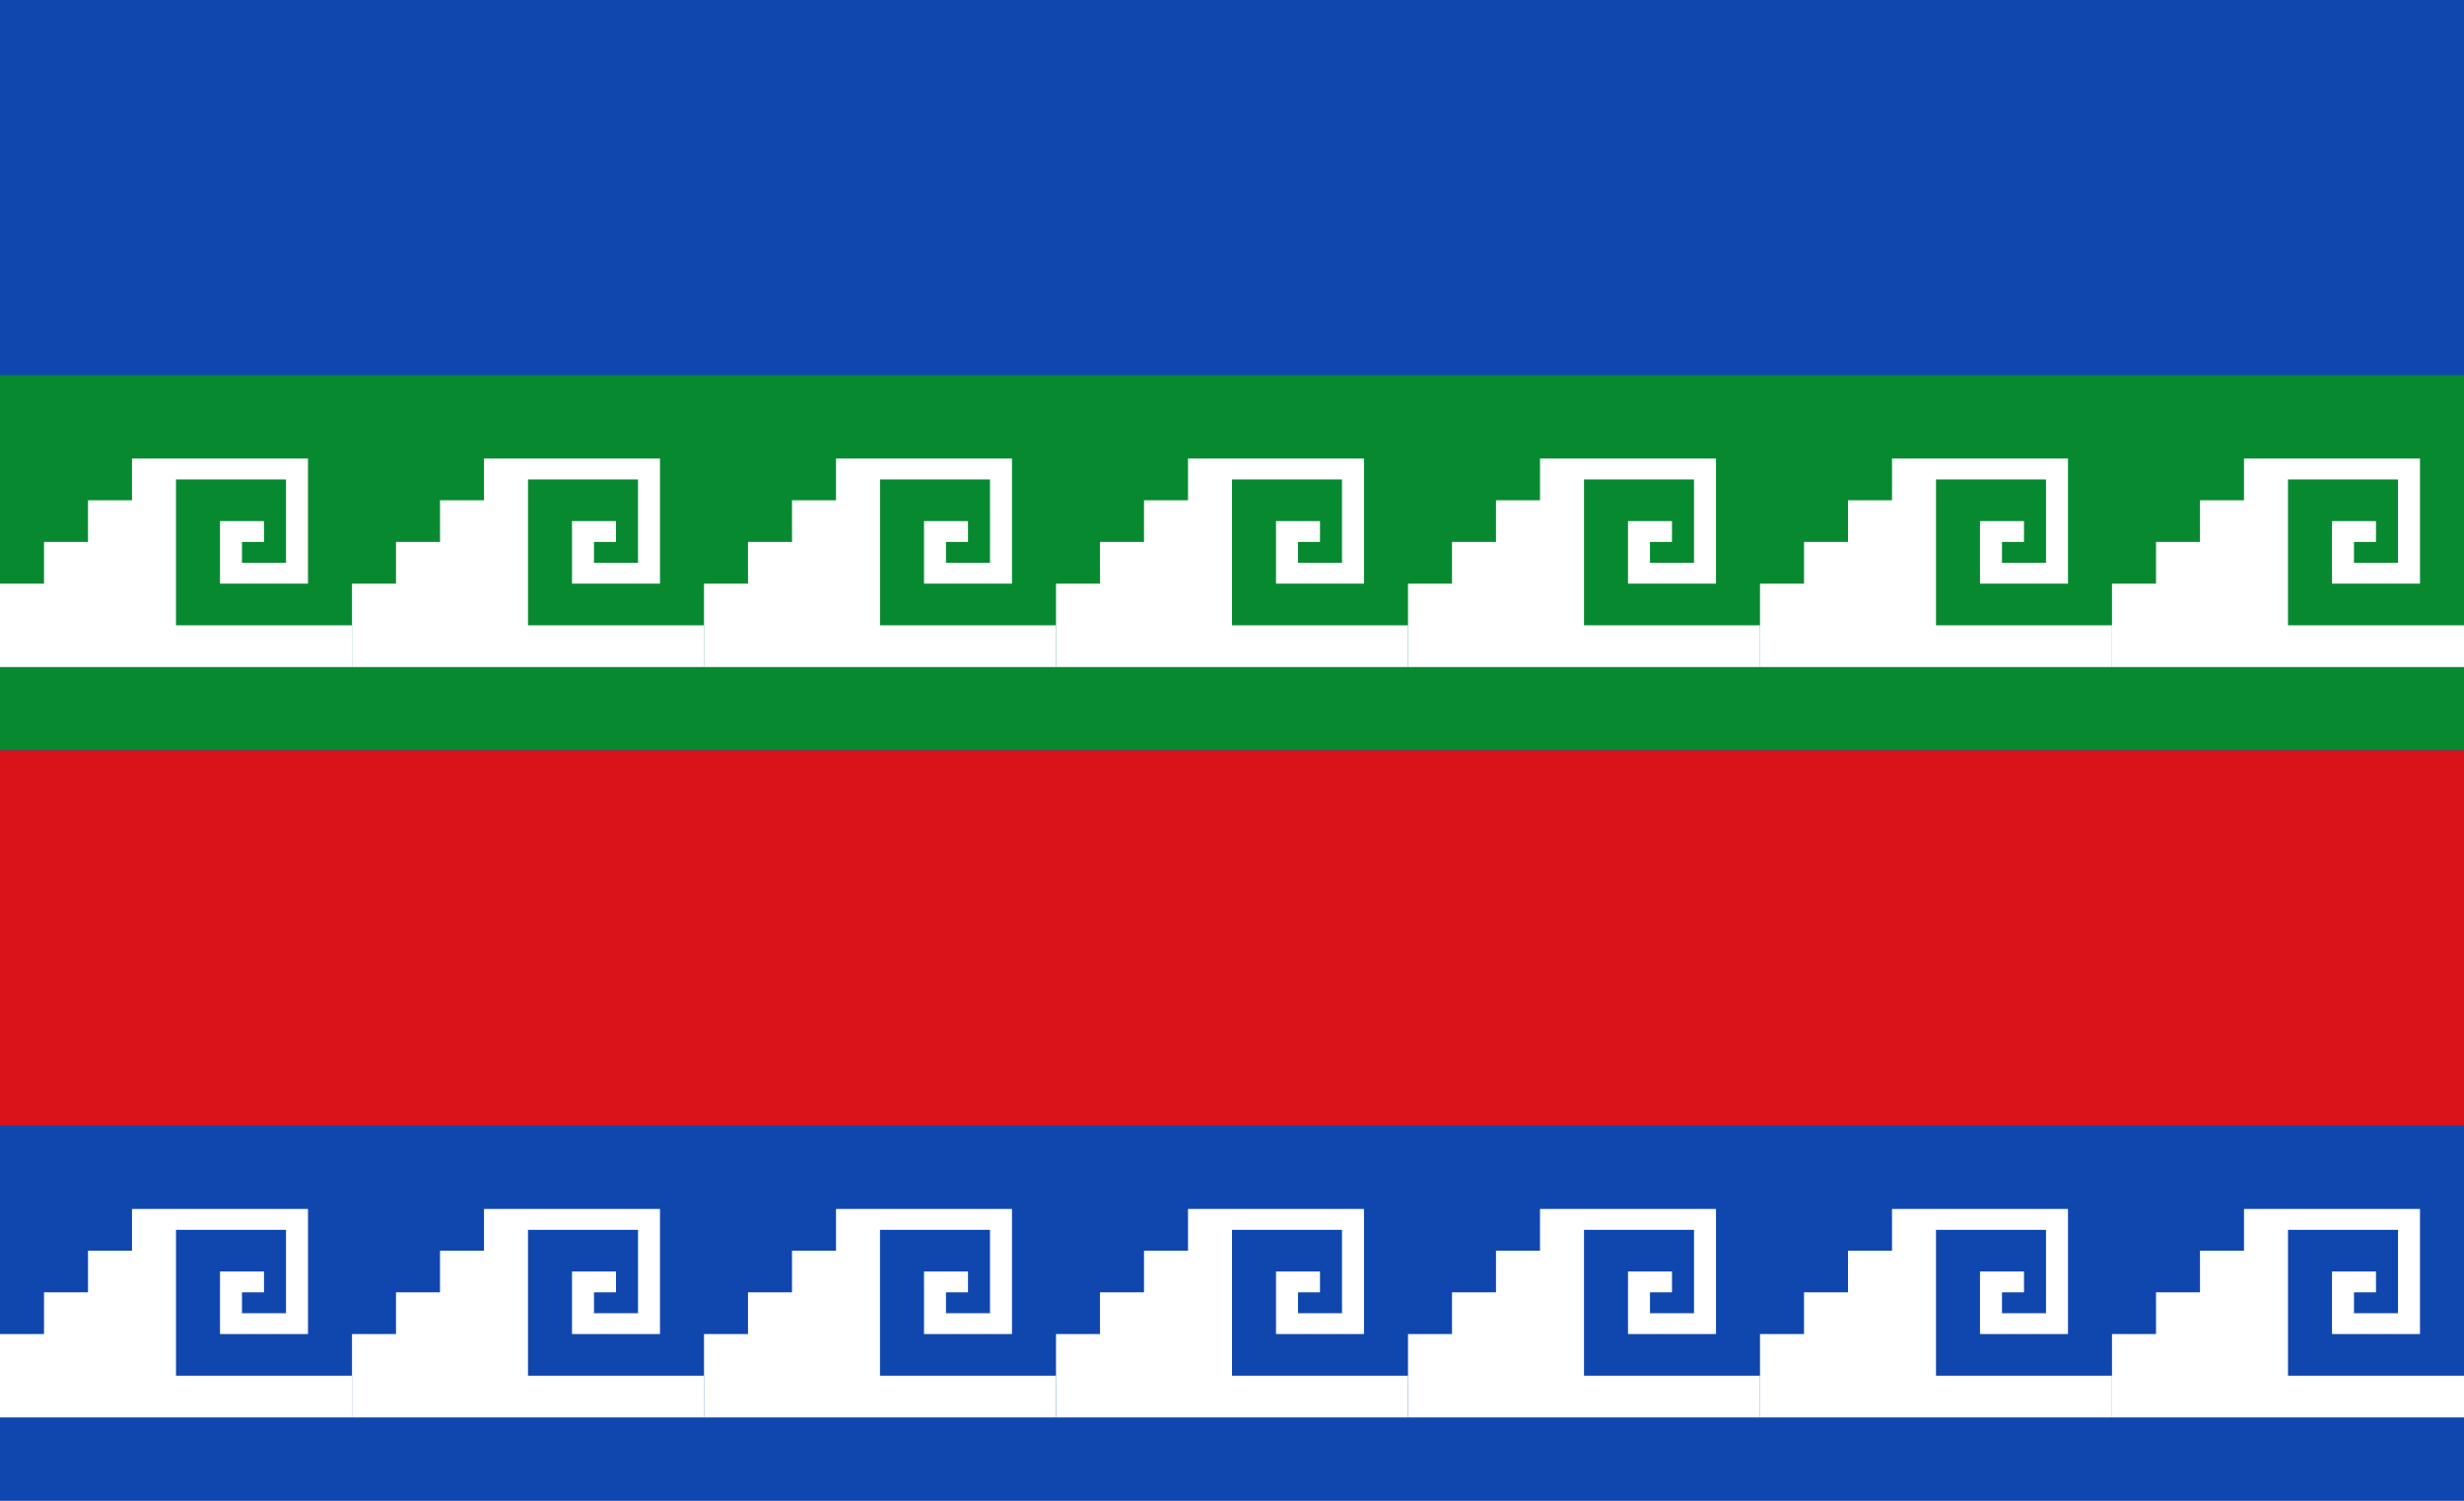 <?xml version="1.0" encoding="UTF-8" standalone="no"?>
<svg xmlns:xlink="http://www.w3.org/1999/xlink" xmlns="http://www.w3.org/2000/svg" width="724" height="441" viewBox="0 0 7 4" version="1.0" preserveAspectRatio="none">
    <defs>
		<symbol id="s" viewBox="0 0 16 18" preserveAspectRatio="none">
			<path fill="#fff" d="M0,14 V10 H2 V8 H4 V6 H6 V4 H14 V10 H10 V7 H12 V8 H11 V9 H13 V5 H8 V12 H17 V14 z"/>
		</symbol>
	</defs>
<rect fill="#0F47AF" width="7" height="4"/>
<rect fill="#078930" width="7" height="1" y="1"/>
<g transform='translate(0,1)' id='r'>
    <use xlink:href="#s" width='1' height="1"/>
    <use xlink:href="#s" width='1' height="1" x='1'/>
    <use xlink:href="#s" width='1' height="1" x='2'/>
    <use xlink:href="#s" width='1' height="1" x='3'/>
    <use xlink:href="#s" width='1' height="1" x='4'/>
    <use xlink:href="#s" width='1' height="1" x='5'/>
    <use xlink:href="#s" width='1' height="1" x='6'/>
</g>
<rect fill="#DA121A" width="7" height="1" y="2"/>
<use xlink:href="#r" transform="translate(0,2)"/>
</svg>
